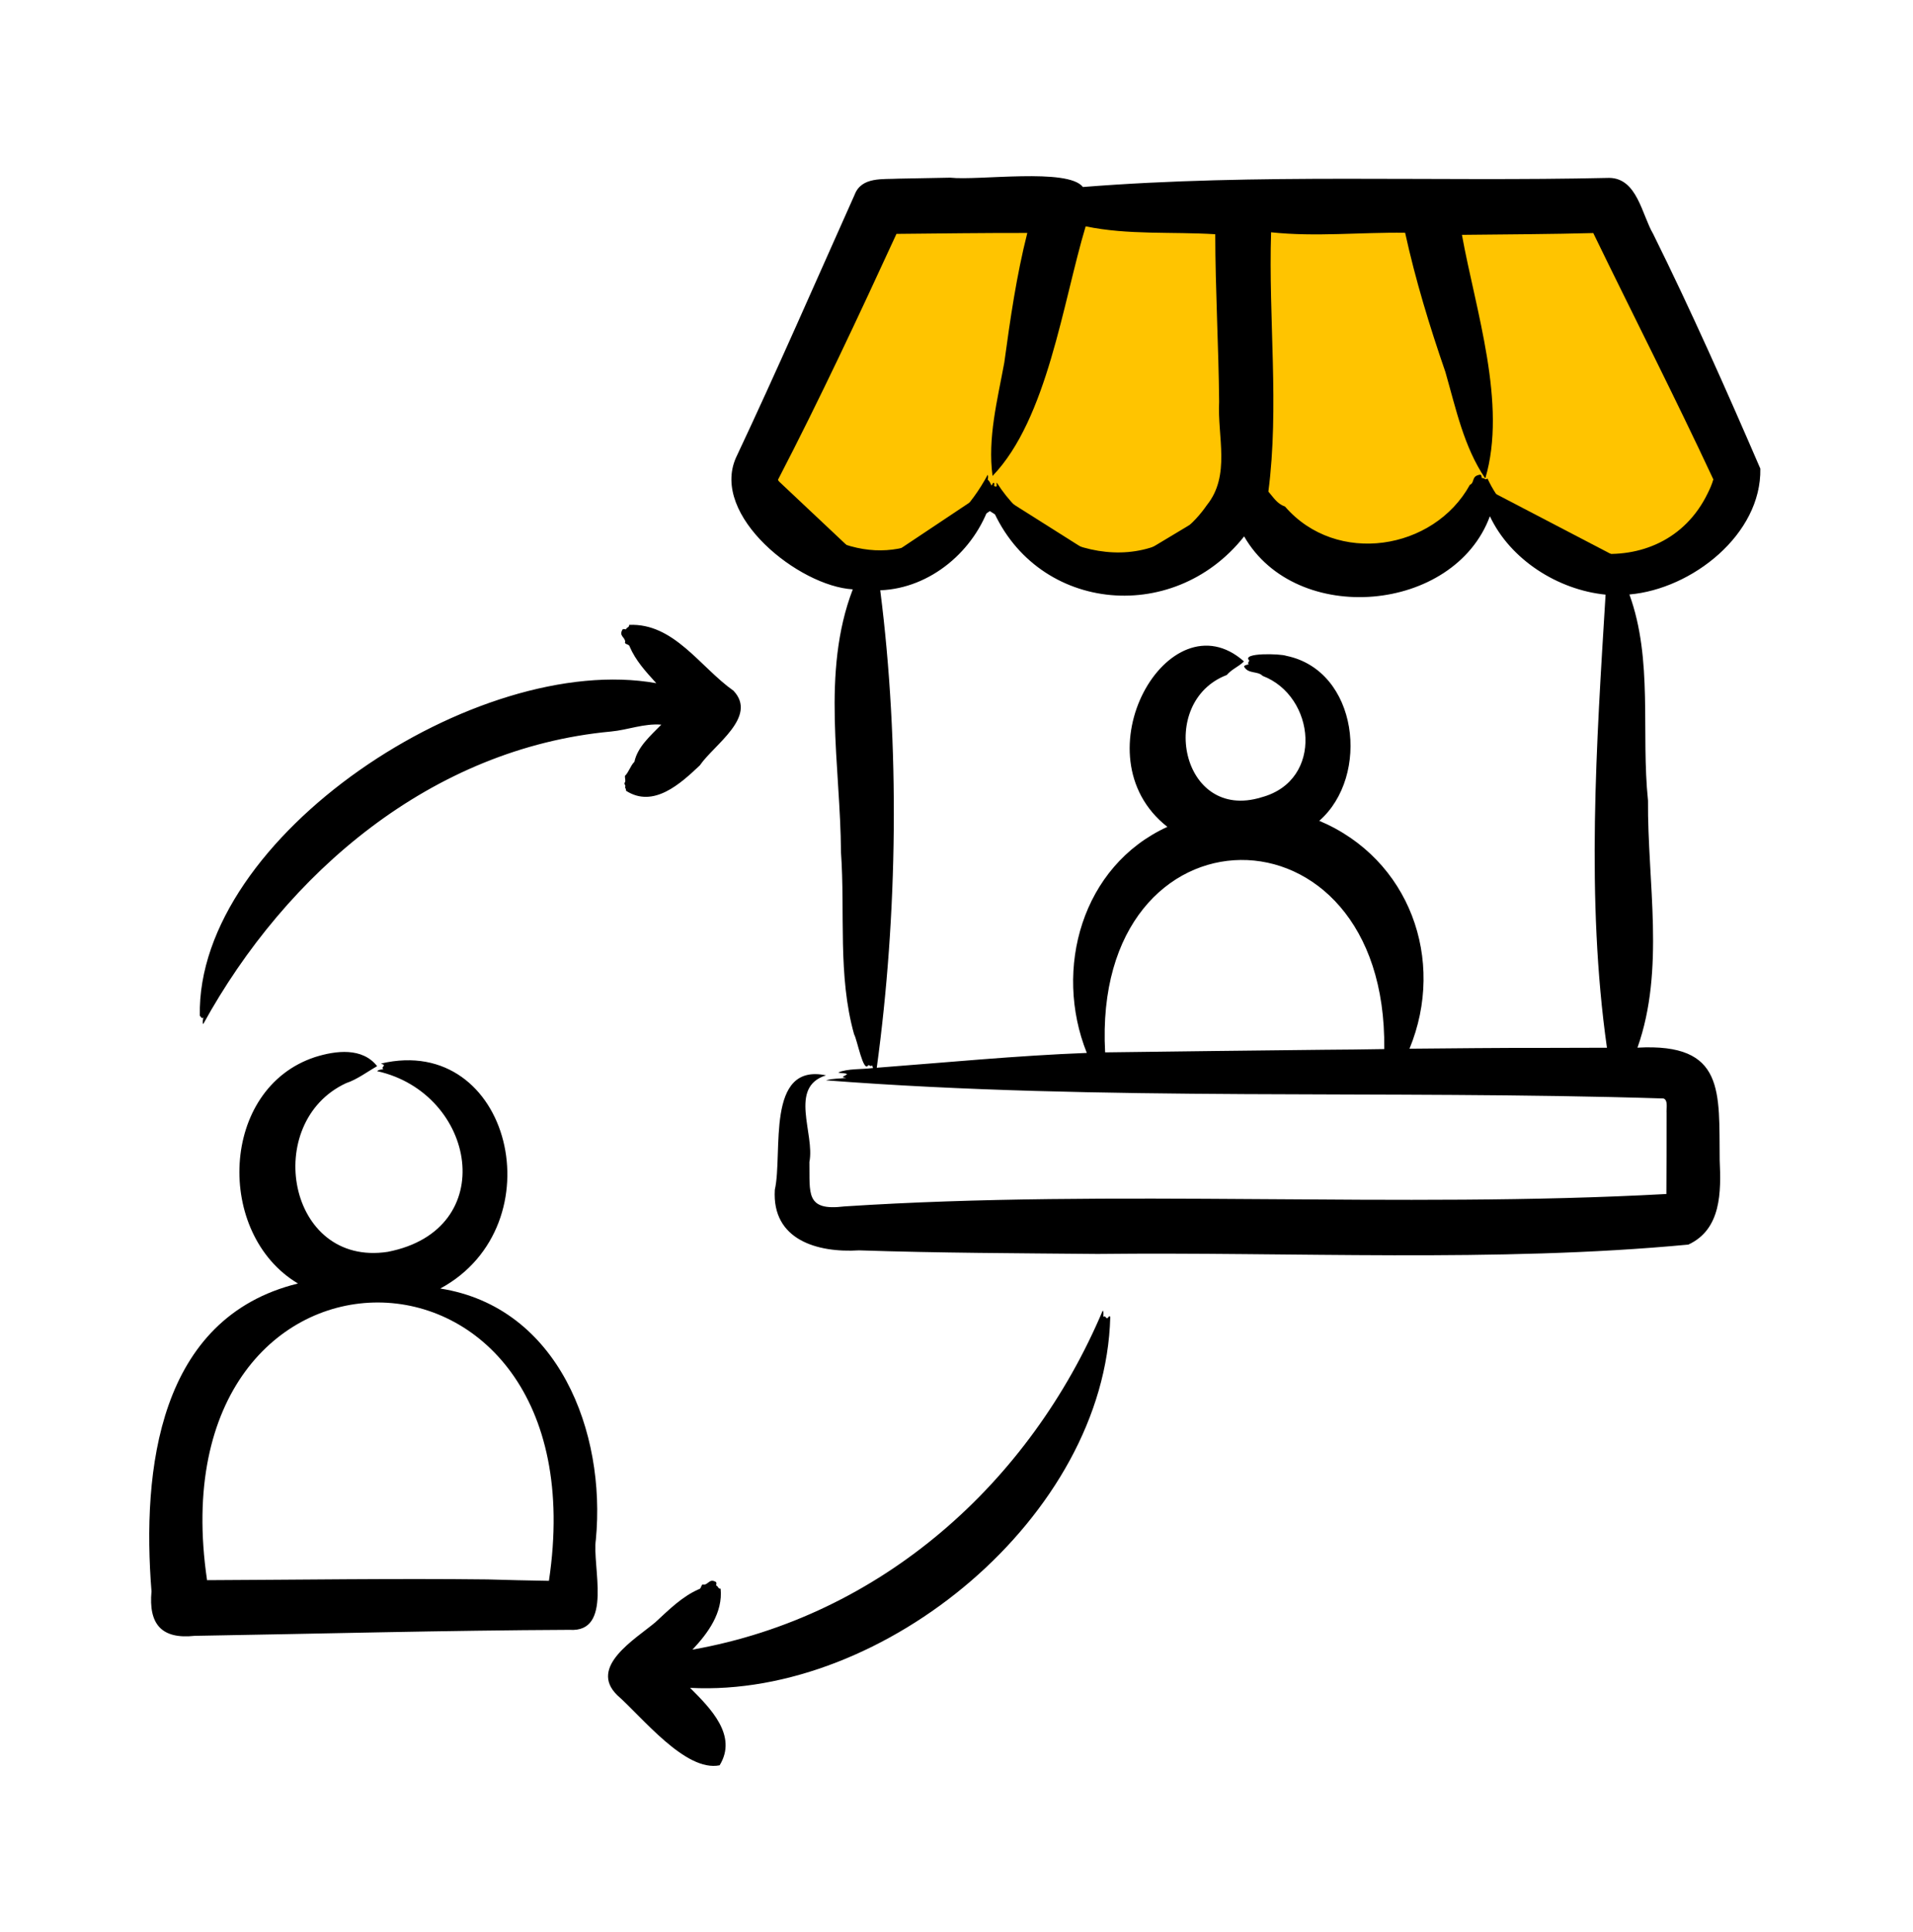 <svg width="104" height="105" viewBox="0 0 104 105" fill="none" xmlns="http://www.w3.org/2000/svg">
<path d="M48.027 11.293L41.166 25.738L47.305 31.516L53.805 27.182L60.666 31.516L67.888 27.182L74.388 31.516L80.888 27.182L89.194 31.516L94.972 26.46L87.388 11.293H48.027Z" fill="#FFC400" stroke="black"/>
<path d="M95.7 25.469C93.859 21.206 91.928 16.859 89.869 12.705C89.26 11.668 89.008 9.686 87.487 9.668C77.91 9.887 68.386 9.409 58.872 10.163C58.065 9.112 53.199 9.825 51.658 9.656L48.847 9.709C48.011 9.758 46.84 9.59 46.464 10.577C44.35 15.301 42.218 20.191 40.008 24.88C38.621 28.031 43.441 31.862 46.362 32.029C44.632 36.527 45.694 41.616 45.72 46.321C45.952 49.605 45.537 53.016 46.432 56.208C46.598 56.486 46.94 58.363 47.206 57.883C47.284 57.894 47.362 57.99 47.41 57.893C47.427 57.944 47.446 57.993 47.463 58.043C46.853 58.126 46.079 58.066 45.571 58.287C45.711 58.339 45.941 58.304 46.052 58.377C45.913 58.508 45.634 58.52 46.008 58.581C45.644 58.629 45.251 58.606 44.908 58.713C59.964 59.871 75.314 59.223 90.432 59.699C90.704 59.779 90.58 60.29 90.603 60.483C90.604 61.596 90.601 63.952 90.592 64.891C76.08 65.691 60.603 64.605 45.898 65.566C43.775 65.828 44.032 64.85 44.003 63.149C44.312 61.62 42.851 59.08 44.907 58.442C41.603 57.75 42.575 62.659 42.123 64.664C41.958 67.39 44.441 68.093 46.702 67.953C51.011 68.097 55.353 68.109 59.667 68.149C70.23 68.028 81.342 68.629 91.787 67.64C93.59 66.806 93.566 64.763 93.491 63.06C93.447 59.336 93.809 56.676 89.021 56.937C90.53 52.674 89.559 47.943 89.594 43.507C89.206 39.789 89.878 35.881 88.583 32.308C91.979 32.016 95.77 29.045 95.7 25.469ZM44.875 29.147C43.684 28.473 42.751 27.361 42.296 26.071C44.562 21.706 46.684 17.169 48.736 12.711C50.943 12.689 53.633 12.656 55.849 12.661C55.26 14.985 54.92 17.349 54.598 19.708C54.222 21.752 53.683 23.82 53.96 25.867C56.943 22.763 57.78 16.437 59.022 12.301C61.328 12.781 63.728 12.585 66.067 12.73C66.071 15.72 66.251 18.858 66.278 21.841C66.18 23.735 66.912 25.835 65.611 27.453C62.615 31.776 56.67 30.155 54.19 26.229C54.157 26.3 54.219 26.38 54.163 26.447C54.126 26.436 54.082 26.439 54.05 26.418C54.042 26.363 54.087 26.245 54.009 26.235C53.959 26.272 53.944 26.342 53.91 26.392C53.84 26.284 53.816 26.159 53.7 26.076C53.711 25.986 53.735 25.892 53.697 25.802C51.858 29.217 48.614 31.041 44.875 29.147ZM71.975 57.052C68.131 57.089 63.939 57.146 60.08 57.193C59.326 43.35 75.432 43.214 75.254 57.014C74.583 57.032 72.672 57.047 71.975 57.052ZM83.86 56.95C81.883 56.942 78.588 56.976 76.627 56.994C78.621 52.157 76.62 46.669 71.722 44.609C74.508 42.171 73.841 36.437 69.923 35.641C69.623 35.525 67.465 35.46 67.916 35.896C67.899 35.973 67.798 36.045 67.892 36.098C67.797 36.142 67.702 36.12 67.629 36.217C67.842 36.645 68.382 36.452 68.643 36.733C71.511 37.821 72 42.412 68.58 43.331C64.199 44.683 62.901 38.131 66.692 36.685C66.981 36.352 67.335 36.238 67.629 35.946C63.561 32.336 58.521 41.059 63.464 44.937C58.816 47.063 57.26 52.67 59.084 57.223C55.268 57.37 51.47 57.741 47.665 58.029C48.799 49.718 48.931 40.531 47.854 32.08C50.594 31.978 53.001 29.916 53.831 27.355C56.133 33.25 63.741 34.083 67.637 29.152C70.463 34.07 79.059 33.317 80.998 28.055C82.107 30.42 84.703 32.06 87.287 32.317C86.79 40.429 86.213 48.847 87.361 56.941L83.86 56.95ZM92.84 26.808C90.362 31.914 83.011 30.657 80.867 26.004C80.732 26.132 80.686 25.935 80.565 25.99C80.536 25.915 80.566 25.862 80.486 25.796C79.962 25.857 80.197 26.224 79.909 26.35C77.95 29.907 72.661 30.765 69.86 27.53C69.432 27.382 69.233 27.035 68.955 26.716C69.555 22.123 68.953 17.277 69.103 12.625C71.529 12.883 73.955 12.617 76.39 12.651C76.954 15.226 77.722 17.737 78.578 20.214C79.151 22.208 79.586 24.299 80.747 26.004C81.945 21.961 80.221 16.872 79.478 12.764C81.588 12.742 84.506 12.725 86.618 12.666C88.758 17.077 91.07 21.602 93.146 26.054C93.071 26.316 92.961 26.565 92.84 26.808ZM32.394 83.671C32.952 77.837 30.366 71.041 23.936 70.028C30.288 66.594 27.784 56.141 20.721 57.799C20.765 57.853 20.842 57.822 20.873 57.897C20.848 57.98 20.725 58.046 20.846 58.099C20.727 58.141 20.602 58.116 20.503 58.214C25.888 59.412 27.234 66.841 21.078 68.034C15.615 68.867 14.234 60.99 18.82 58.864C19.4 58.676 19.982 58.237 20.503 57.943C19.698 56.918 18.271 57.09 17.128 57.449C11.943 59.154 11.69 67.066 16.199 69.755C8.592 71.62 7.714 79.903 8.236 86.486C8.074 88.246 8.758 89.099 10.582 88.903C17.319 88.791 24.22 88.607 30.962 88.577C33.342 88.739 32.179 85.102 32.394 83.671ZM26.507 85.837C21.468 85.778 16.297 85.857 11.257 85.878C8.276 65.697 32.855 65.803 29.842 85.914C29.118 85.908 27.252 85.858 26.507 85.837ZM60.359 71.589C60.077 82.384 48.075 92.287 37.517 91.73C38.607 92.824 40.12 94.316 39.122 95.939C37.264 96.312 34.93 93.334 33.562 92.134C31.973 90.591 34.536 89.082 35.618 88.175C36.381 87.474 37.079 86.768 37.999 86.366C38.141 86.348 38.108 86.049 38.259 86.124C38.522 86.114 38.57 85.764 38.93 85.982C38.974 86.072 38.933 86.093 38.932 86.167C39.037 86.187 39.042 86.363 39.176 86.338C39.306 87.64 38.493 88.755 37.644 89.653C47.921 87.834 55.995 80.583 59.951 71.222C60.023 71.341 59.972 71.453 59.986 71.577C60.063 71.474 60.103 71.605 60.177 71.646C60.254 71.634 60.319 71.43 60.359 71.589ZM33.218 39.756C23.458 40.663 15.563 47.44 11.047 55.659C10.987 55.531 11.05 55.421 11.049 55.292C10.961 55.391 10.935 55.256 10.864 55.206C10.661 45.451 25.959 35.384 35.679 37.13C35.094 36.485 34.559 35.904 34.23 35.137C34.21 34.996 33.915 35.029 33.988 34.877C33.977 34.613 33.629 34.568 33.846 34.207C33.936 34.163 33.957 34.203 34.031 34.205C34.05 34.098 34.227 34.096 34.202 33.961C36.639 33.851 38.072 36.268 39.877 37.54C41.21 38.959 38.81 40.476 38.048 41.594C36.988 42.598 35.526 43.933 34.038 42.979C34.031 42.926 34.039 42.889 33.984 42.805C33.967 42.742 34.034 42.748 33.975 42.656C33.941 42.592 33.948 42.559 33.963 42.533C34.033 42.467 33.965 42.286 33.973 42.17C34.197 41.947 34.264 41.629 34.49 41.4C34.663 40.588 35.364 39.984 35.952 39.383C35.006 39.308 34.136 39.67 33.218 39.756Z" fill="black"/>
</svg>
